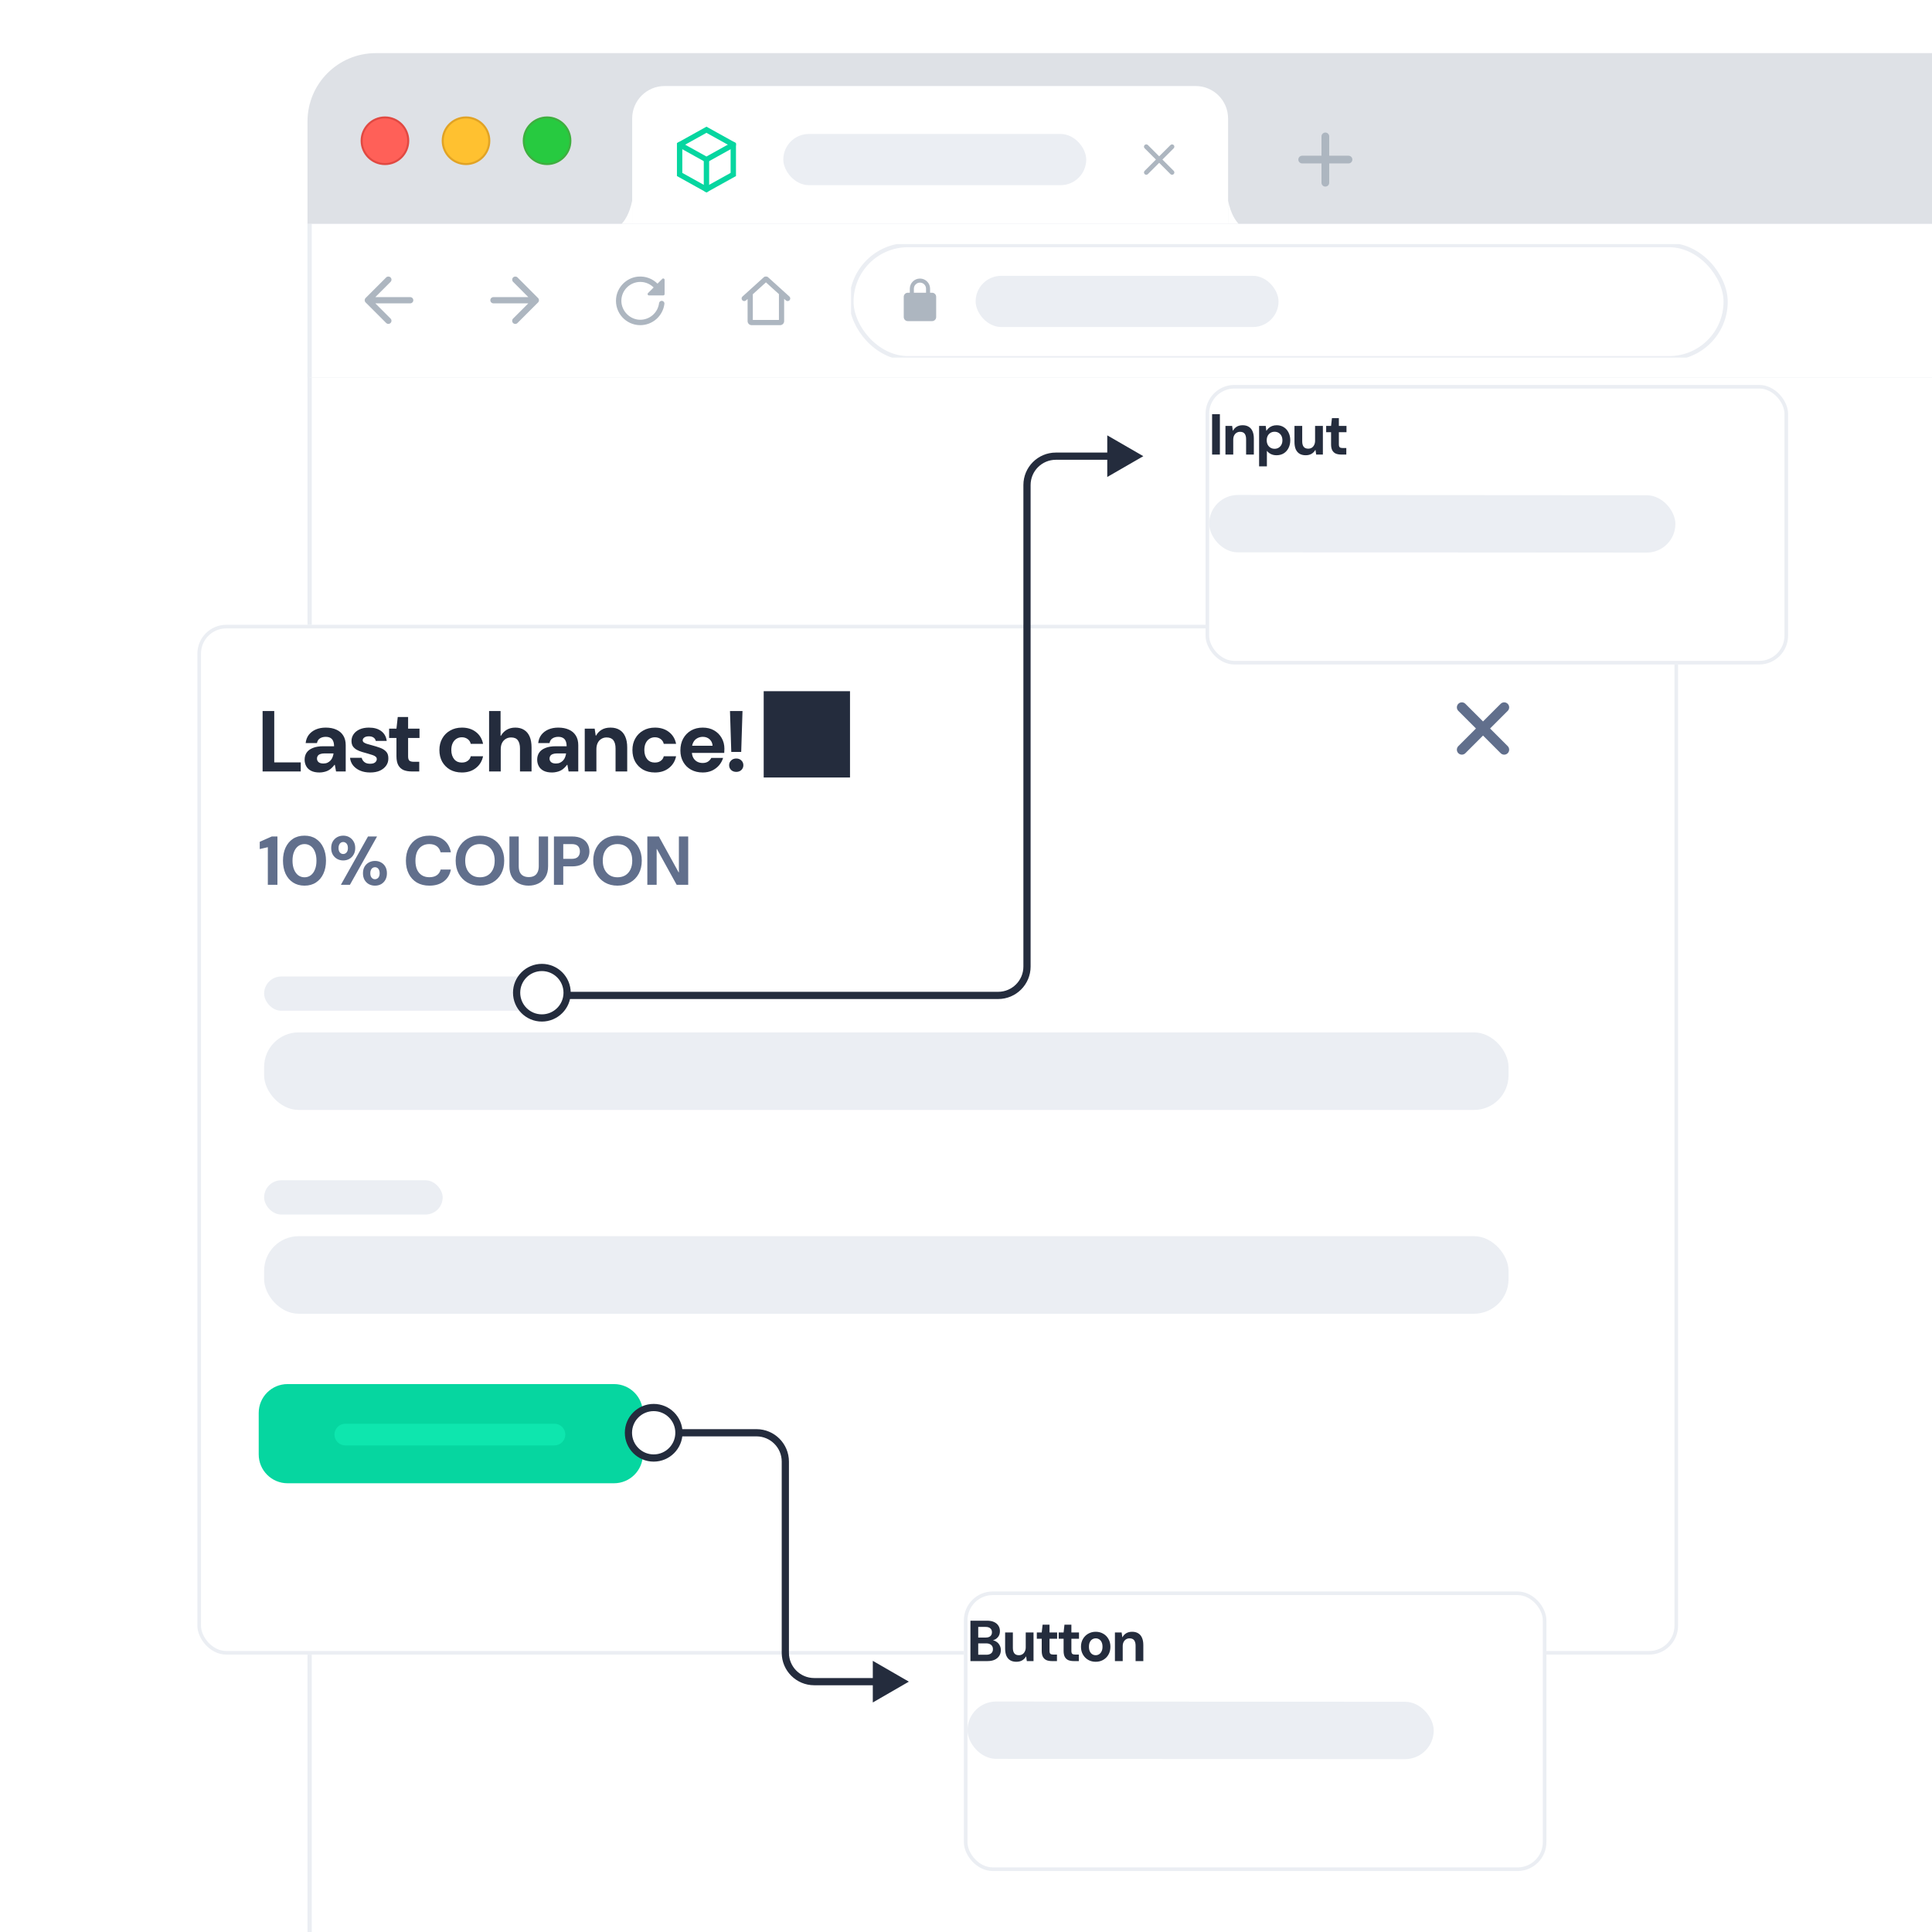 <svg width="1200" height="1200" viewBox="0 0 1200 1200" fill="none" xmlns="http://www.w3.org/2000/svg">
<g clip-path="url(#clip0_1348_554)">
<rect width="1200" height="1200" fill="white"/>
<path d="M1462.97 233.071V1258.6C1462.97 1282.75 1443.4 1302.32 1419.25 1302.32H236.049C211.901 1302.32 192.324 1282.75 192.324 1258.6V233.071H1462.97Z" fill="white" stroke="#EBEEF3" stroke-width="2.65"/>
<rect x="192.324" y="140.323" width="1270.65" height="92.748" stroke="#EBEEF3" stroke-width="2.65"/>
<g clip-path="url(#clip1_1348_554)">
<rect x="192.324" y="137.673" width="1270.65" height="98.048" fill="white" stroke="#EBEEF3" stroke-width="2.65"/>
<g clip-path="url(#clip2_1348_554)">
<rect x="528.867" y="152.248" width="542.956" height="70.224" rx="35.112" fill="white" stroke="#EBEEF3" stroke-width="2.61"/>
<path fill-rule="evenodd" clip-rule="evenodd" d="M578.953 181.827H577.694V179.31C577.694 175.836 574.875 173.016 571.401 173.016C567.927 173.016 565.107 175.836 565.107 179.31V181.827H563.849C562.464 181.827 561.331 182.96 561.331 184.345V196.932C561.331 198.317 562.464 199.45 563.849 199.45H578.953C580.338 199.45 581.471 198.317 581.471 196.932V184.345C581.471 182.96 580.338 181.827 578.953 181.827ZM567.623 181.828V179.31C567.623 177.221 569.31 175.534 571.4 175.534C573.489 175.534 575.176 177.221 575.176 179.31V181.828H567.623Z" fill="#ADB6C0"/>
<rect x="605.981" y="171.316" width="188.146" height="31.799" rx="15.9" fill="#EBEEF3"/>
</g>
<g clip-path="url(#clip3_1348_554)">
<path d="M475.734 171.778C476.194 171.715 476.678 171.847 477.049 172.182L490.308 184.182C490.971 184.783 491.025 185.808 490.428 186.474C489.826 187.146 488.793 187.199 488.125 186.594L487.052 185.623V199.449C487.052 200.839 485.924 201.966 484.534 201.967H466.858C465.468 201.966 464.341 200.839 464.341 199.449V185.692L463.344 186.594C462.675 187.199 461.643 187.146 461.041 186.474C460.444 185.808 460.497 184.783 461.161 184.182L474.42 172.182C474.791 171.847 475.275 171.715 475.734 171.778ZM467.587 182.754V198.706H483.81V182.688L475.734 175.381L467.587 182.754Z" fill="#ADB6C0"/>
<path fill-rule="evenodd" clip-rule="evenodd" d="M412.793 182.661V173.783C412.793 173.028 411.887 172.659 411.366 173.196L408.379 176.183C405.341 173.145 401.011 171.4 396.278 171.82C389.246 172.457 383.456 178.113 382.684 185.145C381.677 194.242 388.776 201.962 397.688 201.962C405.392 201.962 411.752 196.189 412.675 188.737C412.793 187.73 412.004 186.857 410.997 186.857C410.158 186.857 409.453 187.478 409.352 188.301C408.631 194.158 403.579 198.689 397.52 198.605C391.294 198.521 386.041 193.268 385.94 187.025C385.839 180.48 391.16 175.109 397.688 175.109C400.927 175.109 403.864 176.435 405.996 178.55L402.488 182.057C401.951 182.594 402.32 183.501 403.076 183.501H411.954C412.424 183.501 412.793 183.131 412.793 182.661Z" fill="#ADB6C0"/>
<path fill-rule="evenodd" clip-rule="evenodd" d="M306.487 188.416H328.142L318.681 197.877C317.925 198.633 317.925 199.873 318.681 200.63C319.437 201.386 320.658 201.386 321.414 200.63L334.19 187.854C334.946 187.098 334.946 185.876 334.19 185.12L321.434 172.325C320.678 171.569 319.456 171.569 318.7 172.325C317.944 173.081 317.944 174.302 318.7 175.058L328.142 184.539H306.487C305.42 184.539 304.548 185.411 304.548 186.477C304.548 187.543 305.42 188.416 306.487 188.416Z" fill="#ADB6C0"/>
<path fill-rule="evenodd" clip-rule="evenodd" d="M254.779 184.539H233.124L242.584 175.078C243.34 174.322 243.34 173.081 242.584 172.325C241.828 171.569 240.607 171.569 239.851 172.325L227.075 185.101C226.319 185.857 226.319 187.078 227.075 187.834L239.851 200.61C240.607 201.366 241.828 201.366 242.584 200.61C243.34 199.854 243.34 198.633 242.584 197.877L233.124 188.416H254.779C255.845 188.416 256.717 187.543 256.717 186.477C256.717 185.411 255.845 184.539 254.779 184.539Z" fill="#ADB6C0"/>
</g>
</g>
<g clip-path="url(#clip4_1348_554)">
<path d="M188.344 53.14C188.344 42.017 197.361 33 208.483 33H1417.93C1441.34 33 1460.32 51.983 1460.32 75.399V138.998H188.344V53.14Z" fill="#DEE1E6"/>
<path fill-rule="evenodd" clip-rule="evenodd" d="M377.555 144.784C381.04 142.415 389.174 141.23 392.659 124.645C392.659 124.645 392.659 144.784 392.659 144.784H377.555Z" fill="white"/>
<path d="M392.659 73.578C392.659 62.455 401.676 53.438 412.799 53.438H742.64C753.763 53.438 762.78 62.455 762.78 73.578V144.784H392.659V73.578Z" fill="white"/>
<path fill-rule="evenodd" clip-rule="evenodd" d="M438.794 78.684L457.129 88.87V109.352L438.794 119.538L420.459 109.352V88.87L438.794 78.684ZM423.793 90.832V107.39L438.794 115.724L453.795 107.39V90.832L438.794 82.498L423.793 90.832Z" fill="#06D6A0"/>
<path fill-rule="evenodd" clip-rule="evenodd" d="M420.669 89.043C421.116 88.239 422.131 87.949 422.936 88.396L438.794 97.206L454.653 88.396C455.457 87.949 456.472 88.239 456.919 89.043C457.366 89.848 457.076 90.863 456.272 91.31L438.794 101.02L421.317 91.31C420.512 90.863 420.222 89.848 420.669 89.043Z" fill="#06D6A0"/>
<path fill-rule="evenodd" clip-rule="evenodd" d="M438.794 97.445C439.714 97.445 440.461 98.191 440.461 99.111V117.631C440.461 118.552 439.714 119.298 438.794 119.298C437.873 119.298 437.127 118.552 437.127 117.631V99.111C437.127 98.191 437.873 97.445 438.794 97.445Z" fill="#06D6A0"/>
<rect x="486.522" y="83.211" width="188.146" height="31.799" rx="15.9" fill="#EBEEF3"/>
<path fill-rule="evenodd" clip-rule="evenodd" d="M729.004 90.103C728.446 89.545 727.543 89.545 726.985 90.103L719.982 97.091L712.98 90.089C712.421 89.531 711.519 89.531 710.961 90.089C710.402 90.647 710.402 91.55 710.961 92.108L717.963 99.111L710.961 106.113C710.402 106.672 710.402 107.574 710.961 108.132C711.519 108.691 712.421 108.691 712.98 108.132L719.982 101.13L726.985 108.132C727.543 108.691 728.446 108.691 729.004 108.132C729.562 107.574 729.562 106.672 729.004 106.113L722.002 99.111L729.004 92.108C729.548 91.564 729.548 90.647 729.004 90.103Z" fill="#ADB6C0"/>
<path fill-rule="evenodd" clip-rule="evenodd" d="M777.885 144.784C774.399 142.415 766.266 141.23 762.78 124.645C762.78 124.645 762.78 144.784 762.78 144.784H777.885Z" fill="white"/>
<path fill-rule="evenodd" clip-rule="evenodd" d="M837.584 101.509H825.597V113.497C825.597 114.815 824.518 115.894 823.199 115.894C821.88 115.894 820.801 114.815 820.801 113.497V101.509H808.814C807.495 101.509 806.416 100.43 806.416 99.111C806.416 97.793 807.495 96.714 808.814 96.714H820.801V84.726C820.801 83.407 821.88 82.328 823.199 82.328C824.518 82.328 825.597 83.407 825.597 84.726V96.714H837.584C838.903 96.714 839.982 97.793 839.982 99.111C839.982 100.43 838.903 101.509 837.584 101.509Z" fill="#ADB6C0"/>
<g clip-path="url(#clip5_1348_554)">
<circle cx="339.794" cy="87.424" r="14.475" fill="#27CA40" stroke="#3EAF3F" stroke-width="1.259"/>
<circle cx="289.444" cy="87.424" r="14.475" fill="#FFC130" stroke="#E1A325" stroke-width="1.259"/>
<circle cx="239.096" cy="87.424" r="14.475" fill="#FF6058" stroke="#E14942" stroke-width="1.259"/>
</g>
</g>
<g filter="url(#filter0_d_1348_554)">
<rect x="89" y="354.469" width="919.669" height="639.624" rx="17.923" fill="white"/>
<rect x="90.12" y="355.59" width="917.429" height="637.383" rx="16.803" stroke="#EBEEF3" stroke-width="2.24"/>
</g>
<path d="M932.083 437.15C933.293 435.94 935.255 435.94 936.465 437.15C937.643 438.328 937.674 440.219 936.558 441.434L936.465 441.532L925.511 452.485L936.465 463.439C937.675 464.649 937.675 466.611 936.465 467.821C935.287 468.999 933.396 469.03 932.181 467.914L932.083 467.821L921.129 456.867L910.176 467.82C908.966 469.03 907.005 469.03 905.795 467.82C904.617 466.642 904.585 464.751 905.701 463.536L905.795 463.439L916.747 452.485L905.794 441.532C904.584 440.322 904.584 438.36 905.794 437.15C906.972 435.972 908.864 435.941 910.079 437.057L910.176 437.15L921.129 448.103L932.083 437.15Z" fill="#616F8C"/>
<path d="M166.353 549.577V526.203L161.335 527.361V522.858L168.797 519.555H172.314V549.577H166.353ZM189.144 550.092C186.37 550.092 183.983 549.434 181.982 548.119C179.98 546.804 178.436 544.988 177.35 542.672C176.292 540.328 175.763 537.626 175.763 534.566C175.763 531.507 176.292 528.819 177.35 526.503C178.436 524.159 179.966 522.329 181.939 521.013C183.94 519.698 186.342 519.04 189.144 519.04C191.917 519.04 194.291 519.698 196.263 521.013C198.265 522.329 199.795 524.159 200.853 526.503C201.939 528.819 202.482 531.507 202.482 534.566C202.482 537.626 201.939 540.328 200.853 542.672C199.795 544.988 198.265 546.804 196.263 548.119C194.291 549.434 191.917 550.092 189.144 550.092ZM189.144 544.902C190.602 544.902 191.889 544.488 193.004 543.659C194.148 542.801 195.02 541.6 195.62 540.056C196.249 538.512 196.564 536.682 196.564 534.566C196.564 532.422 196.249 530.592 195.62 529.076C195.02 527.532 194.148 526.346 193.004 525.517C191.889 524.687 190.602 524.273 189.144 524.273C187.686 524.273 186.385 524.687 185.241 525.517C184.126 526.346 183.254 527.532 182.625 529.076C181.996 530.592 181.681 532.422 181.681 534.566C181.681 536.682 181.996 538.512 182.625 540.056C183.254 541.6 184.126 542.801 185.241 543.659C186.385 544.488 187.686 544.902 189.144 544.902ZM211.719 549.577L228.574 519.555H234.192L217.337 549.577H211.719ZM232.906 550.092C231.533 550.092 230.275 549.792 229.132 549.191C228.016 548.562 227.116 547.676 226.43 546.532C225.772 545.36 225.443 543.987 225.443 542.415C225.443 540.814 225.772 539.441 226.43 538.297C227.116 537.154 228.016 536.282 229.132 535.681C230.275 535.052 231.533 534.738 232.906 534.738C234.335 534.738 235.593 535.052 236.68 535.681C237.795 536.282 238.681 537.154 239.339 538.297C239.997 539.441 240.325 540.814 240.325 542.415C240.325 543.987 239.997 545.36 239.339 546.532C238.681 547.676 237.795 548.562 236.68 549.191C235.565 549.792 234.307 550.092 232.906 550.092ZM232.863 546.103C233.435 546.103 233.935 545.96 234.364 545.674C234.821 545.388 235.179 544.974 235.436 544.431C235.693 543.887 235.822 543.215 235.822 542.415C235.822 541.586 235.693 540.899 235.436 540.356C235.179 539.784 234.836 539.355 234.407 539.069C233.978 538.784 233.478 538.641 232.906 538.641C232.362 538.641 231.862 538.784 231.405 539.069C230.976 539.355 230.633 539.784 230.375 540.356C230.118 540.899 229.989 541.586 229.989 542.415C229.989 543.215 230.118 543.887 230.375 544.431C230.633 544.974 230.976 545.388 231.405 545.674C231.833 545.96 232.32 546.103 232.863 546.103ZM213.177 534.437C211.805 534.437 210.546 534.123 209.403 533.494C208.288 532.865 207.387 531.979 206.701 530.835C206.043 529.691 205.714 528.333 205.714 526.76C205.714 525.131 206.043 523.758 206.701 522.643C207.387 521.499 208.288 520.613 209.403 519.984C210.546 519.355 211.819 519.04 213.22 519.04C214.621 519.04 215.865 519.355 216.951 519.984C218.066 520.613 218.953 521.499 219.61 522.643C220.296 523.758 220.64 525.131 220.64 526.76C220.64 528.333 220.296 529.691 219.61 530.835C218.953 531.979 218.066 532.865 216.951 533.494C215.836 534.123 214.578 534.437 213.177 534.437ZM213.177 530.449C213.72 530.449 214.206 530.306 214.635 530.02C215.093 529.734 215.45 529.319 215.707 528.776C215.965 528.233 216.093 527.561 216.093 526.76C216.093 525.903 215.965 525.202 215.707 524.659C215.45 524.116 215.093 523.701 214.635 523.415C214.206 523.129 213.72 522.986 213.177 522.986C212.634 522.986 212.133 523.129 211.676 523.415C211.247 523.701 210.904 524.13 210.647 524.702C210.389 525.245 210.261 525.931 210.261 526.76C210.261 527.561 210.389 528.233 210.647 528.776C210.904 529.319 211.247 529.734 211.676 530.02C212.133 530.306 212.634 530.449 213.177 530.449ZM266.698 550.092C263.696 550.092 261.094 549.448 258.892 548.162C256.719 546.847 255.047 545.031 253.875 542.715C252.702 540.37 252.116 537.668 252.116 534.609C252.116 531.55 252.702 528.848 253.875 526.503C255.075 524.159 256.762 522.329 258.935 521.013C261.108 519.698 263.696 519.04 266.698 519.04C270.358 519.04 273.346 519.941 275.662 521.742C277.978 523.544 279.436 526.089 280.037 529.377H273.646C273.274 527.775 272.502 526.532 271.33 525.645C270.158 524.73 268.6 524.273 266.655 524.273C264.854 524.273 263.296 524.702 261.98 525.56C260.694 526.389 259.707 527.575 259.021 529.119C258.364 530.663 258.035 532.493 258.035 534.609C258.035 536.725 258.364 538.555 259.021 540.099C259.707 541.614 260.694 542.786 261.98 543.616C263.296 544.445 264.854 544.859 266.655 544.859C268.6 544.859 270.158 544.445 271.33 543.616C272.531 542.786 273.317 541.614 273.689 540.099H280.037C279.465 543.215 278.006 545.66 275.662 547.433C273.346 549.205 270.358 550.092 266.698 550.092ZM298.08 550.092C295.106 550.092 292.49 549.434 290.231 548.119C288.001 546.804 286.243 544.988 284.956 542.672C283.669 540.328 283.026 537.626 283.026 534.566C283.026 531.507 283.669 528.819 284.956 526.503C286.243 524.159 288.001 522.329 290.231 521.013C292.49 519.698 295.106 519.04 298.08 519.04C301.082 519.04 303.713 519.698 305.971 521.013C308.259 522.329 310.032 524.159 311.29 526.503C312.548 528.819 313.177 531.507 313.177 534.566C313.177 537.626 312.548 540.328 311.29 542.672C310.032 544.988 308.259 546.804 305.971 548.119C303.713 549.434 301.082 550.092 298.08 550.092ZM298.08 544.902C299.967 544.902 301.597 544.488 302.969 543.659C304.342 542.801 305.4 541.6 306.143 540.056C306.886 538.512 307.258 536.682 307.258 534.566C307.258 532.422 306.886 530.592 306.143 529.076C305.4 527.532 304.342 526.346 302.969 525.517C301.597 524.687 299.967 524.273 298.08 524.273C296.25 524.273 294.649 524.687 293.276 525.517C291.904 526.346 290.832 527.532 290.06 529.076C289.316 530.592 288.945 532.422 288.945 534.566C288.945 536.682 289.316 538.512 290.06 540.056C290.832 541.6 291.904 542.801 293.276 543.659C294.649 544.488 296.25 544.902 298.08 544.902ZM328.292 550.092C326.091 550.092 324.089 549.649 322.288 548.762C320.486 547.876 319.057 546.546 317.999 544.774C316.941 543.001 316.412 540.742 316.412 537.997V519.555H322.202V538.04C322.202 539.527 322.445 540.785 322.931 541.814C323.417 542.815 324.132 543.558 325.076 544.045C326.019 544.531 327.134 544.774 328.421 544.774C329.736 544.774 330.851 544.531 331.766 544.045C332.681 543.558 333.382 542.815 333.868 541.814C334.382 540.785 334.64 539.527 334.64 538.04V519.555H340.43V537.997C340.43 540.742 339.872 543.001 338.757 544.774C337.67 546.546 336.212 547.876 334.382 548.762C332.552 549.649 330.522 550.092 328.292 550.092ZM344.06 549.577V519.555H355.34C357.77 519.555 359.772 519.97 361.344 520.799C362.945 521.6 364.132 522.7 364.904 524.101C365.705 525.502 366.105 527.089 366.105 528.862C366.105 530.492 365.719 532.007 364.947 533.408C364.203 534.809 363.031 535.953 361.43 536.839C359.857 537.697 357.827 538.126 355.34 538.126H349.85V549.577H344.06ZM349.85 533.451H354.997C356.827 533.451 358.142 533.036 358.942 532.207C359.772 531.378 360.186 530.263 360.186 528.862C360.186 527.404 359.772 526.274 358.942 525.474C358.142 524.673 356.827 524.273 354.997 524.273H349.85V533.451ZM383.522 550.092C380.548 550.092 377.932 549.434 375.673 548.119C373.443 546.804 371.685 544.988 370.398 542.672C369.111 540.328 368.468 537.626 368.468 534.566C368.468 531.507 369.111 528.819 370.398 526.503C371.685 524.159 373.443 522.329 375.673 521.013C377.932 519.698 380.548 519.04 383.522 519.04C386.524 519.04 389.155 519.698 391.413 521.013C393.701 522.329 395.474 524.159 396.732 526.503C397.99 528.819 398.619 531.507 398.619 534.566C398.619 537.626 397.99 540.328 396.732 542.672C395.474 544.988 393.701 546.804 391.413 548.119C389.155 549.434 386.524 550.092 383.522 550.092ZM383.522 544.902C385.409 544.902 387.039 544.488 388.411 543.659C389.784 542.801 390.842 541.6 391.585 540.056C392.328 538.512 392.7 536.682 392.7 534.566C392.7 532.422 392.328 530.592 391.585 529.076C390.842 527.532 389.784 526.346 388.411 525.517C387.039 524.687 385.409 524.273 383.522 524.273C381.692 524.273 380.091 524.687 378.718 525.517C377.346 526.346 376.274 527.532 375.502 529.076C374.758 530.592 374.387 532.422 374.387 534.566C374.387 536.682 374.758 538.512 375.502 540.056C376.274 541.6 377.346 542.801 378.718 543.659C380.091 544.488 381.692 544.902 383.522 544.902ZM402.069 549.577V519.555H409.231L421.497 541.814H421.669V519.555H427.459V549.577H420.296L408.03 527.361H407.859V549.577H402.069Z" fill="#616F8C"/>
<path d="M163.104 479.161V441.633H170.341V473.532H186.8V479.161H163.104ZM198.431 479.804C196.322 479.804 194.571 479.447 193.177 478.732C191.819 478.017 190.818 477.052 190.175 475.837C189.531 474.622 189.21 473.282 189.21 471.816C189.21 470.172 189.621 468.725 190.443 467.474C191.301 466.223 192.587 465.258 194.303 464.579C196.018 463.864 198.181 463.507 200.79 463.507H207.491C207.491 462.184 207.294 461.094 206.901 460.236C206.544 459.379 205.972 458.735 205.186 458.306C204.435 457.877 203.47 457.663 202.291 457.663C200.897 457.663 199.7 457.985 198.699 458.628C197.734 459.236 197.126 460.201 196.876 461.523H189.853C190.068 459.557 190.711 457.86 191.783 456.43C192.891 455 194.339 453.892 196.126 453.106C197.948 452.32 200.003 451.927 202.291 451.927C204.864 451.927 207.08 452.356 208.939 453.213C210.797 454.035 212.227 455.268 213.227 456.912C214.228 458.521 214.728 460.486 214.728 462.81V479.161H208.724L207.974 475.033H207.759C207.187 475.819 206.562 476.516 205.883 477.124C205.239 477.731 204.525 478.232 203.738 478.625C202.952 479.018 202.112 479.304 201.219 479.483C200.325 479.697 199.396 479.804 198.431 479.804ZM200.79 474.229C201.79 474.229 202.648 474.068 203.363 473.746C204.114 473.389 204.757 472.924 205.293 472.352C205.829 471.78 206.24 471.119 206.526 470.369C206.848 469.582 207.062 468.778 207.169 467.956H201.594C200.486 467.956 199.575 468.099 198.86 468.385C198.181 468.635 197.68 469.011 197.359 469.511C197.037 469.976 196.876 470.53 196.876 471.173C196.876 471.816 197.037 472.37 197.359 472.835C197.68 473.299 198.145 473.657 198.752 473.907C199.36 474.121 200.039 474.229 200.79 474.229ZM229.901 479.804C227.542 479.804 225.451 479.411 223.629 478.625C221.842 477.838 220.394 476.766 219.286 475.408C218.214 474.014 217.589 472.442 217.41 470.69H224.647C224.79 471.334 225.076 471.941 225.505 472.513C225.934 473.085 226.506 473.55 227.221 473.907C227.971 474.229 228.829 474.39 229.794 474.39C230.795 474.39 231.599 474.264 232.206 474.014C232.814 473.728 233.261 473.371 233.547 472.942C233.868 472.513 234.029 472.049 234.029 471.548C234.029 470.869 233.797 470.351 233.332 469.993C232.903 469.6 232.26 469.261 231.402 468.975C230.58 468.689 229.597 468.385 228.454 468.063C227.274 467.742 226.077 467.402 224.862 467.045C223.682 466.687 222.592 466.241 221.591 465.705C220.591 465.133 219.787 464.418 219.179 463.56C218.607 462.667 218.321 461.559 218.321 460.236C218.321 458.699 218.75 457.306 219.608 456.055C220.466 454.804 221.699 453.803 223.307 453.052C224.951 452.302 226.899 451.927 229.151 451.927C232.367 451.927 234.923 452.659 236.817 454.125C238.747 455.59 239.873 457.609 240.194 460.183H233.386C233.207 459.289 232.743 458.592 231.992 458.092C231.277 457.592 230.33 457.341 229.151 457.341C227.9 457.341 226.935 457.592 226.256 458.092C225.612 458.557 225.291 459.128 225.291 459.807C225.291 460.308 225.505 460.737 225.934 461.094C226.363 461.416 226.988 461.72 227.81 462.005C228.668 462.256 229.687 462.542 230.866 462.863C232.76 463.364 234.494 463.9 236.066 464.472C237.639 465.043 238.89 465.83 239.819 466.83C240.748 467.795 241.213 469.171 241.213 470.958C241.249 472.674 240.802 474.193 239.873 475.515C238.943 476.838 237.639 477.892 235.959 478.678C234.279 479.429 232.26 479.804 229.901 479.804ZM255.682 479.161C253.788 479.161 252.126 478.875 250.696 478.303C249.302 477.696 248.212 476.713 247.426 475.355C246.64 473.961 246.247 472.066 246.247 469.672V458.36H241.69V452.57H246.247L247.051 445.333H253.484V452.57H260.561V458.36H253.484V469.779C253.484 471.066 253.752 471.959 254.288 472.46C254.824 472.924 255.736 473.156 257.022 473.156H260.4V479.161H255.682ZM286.91 479.804C284.087 479.804 281.621 479.214 279.512 478.035C277.439 476.82 275.813 475.176 274.633 473.103C273.49 470.994 272.918 468.582 272.918 465.865C272.918 463.149 273.508 460.755 274.687 458.682C275.866 456.573 277.511 454.929 279.619 453.749C281.728 452.534 284.158 451.927 286.91 451.927C290.341 451.927 293.218 452.82 295.542 454.607C297.9 456.394 299.402 458.86 300.045 462.005H292.379C292.093 460.719 291.431 459.718 290.395 459.003C289.394 458.288 288.215 457.931 286.857 457.931C285.606 457.931 284.48 458.253 283.479 458.896C282.514 459.504 281.746 460.397 281.174 461.577C280.602 462.756 280.316 464.186 280.316 465.865C280.316 467.081 280.477 468.171 280.799 469.136C281.12 470.101 281.567 470.923 282.139 471.602C282.711 472.281 283.39 472.799 284.176 473.156C284.998 473.478 285.892 473.639 286.857 473.639C287.786 473.639 288.626 473.496 289.376 473.21C290.127 472.888 290.77 472.442 291.306 471.87C291.842 471.262 292.2 470.547 292.379 469.725H300.045C299.402 472.799 297.9 475.247 295.542 477.07C293.218 478.893 290.341 479.804 286.91 479.804ZM303.78 479.161V441.633H310.91V457.02H311.124C312.054 455.376 313.269 454.125 314.77 453.267C316.271 452.373 318.04 451.927 320.077 451.927C322.222 451.927 324.044 452.409 325.546 453.374C327.047 454.303 328.19 455.679 328.977 457.502C329.763 459.325 330.156 461.577 330.156 464.257V479.161H322.972V464.9C322.972 462.685 322.526 460.987 321.632 459.807C320.774 458.628 319.38 458.038 317.45 458.038C316.199 458.038 315.091 458.342 314.126 458.95C313.161 459.522 312.393 460.361 311.821 461.469C311.285 462.542 311.017 463.864 311.017 465.437V479.161H303.78ZM342.876 479.804C340.767 479.804 339.016 479.447 337.622 478.732C336.264 478.017 335.263 477.052 334.62 475.837C333.977 474.622 333.655 473.282 333.655 471.816C333.655 470.172 334.066 468.725 334.888 467.474C335.746 466.223 337.033 465.258 338.748 464.579C340.464 463.864 342.626 463.507 345.235 463.507H351.936C351.936 462.184 351.74 461.094 351.347 460.236C350.989 459.379 350.417 458.735 349.631 458.306C348.88 457.877 347.915 457.663 346.736 457.663C345.342 457.663 344.145 457.985 343.144 458.628C342.179 459.236 341.572 460.201 341.321 461.523H334.298C334.513 459.557 335.156 457.86 336.228 456.43C337.336 455 338.784 453.892 340.571 453.106C342.394 452.32 344.449 451.927 346.736 451.927C349.309 451.927 351.525 452.356 353.384 453.213C355.242 454.035 356.672 455.268 357.673 456.912C358.673 458.521 359.174 460.486 359.174 462.81V479.161H353.169L352.419 475.033H352.204C351.632 475.819 351.007 476.516 350.328 477.124C349.685 477.731 348.97 478.232 348.184 478.625C347.397 479.018 346.557 479.304 345.664 479.483C344.77 479.697 343.841 479.804 342.876 479.804ZM345.235 474.229C346.236 474.229 347.093 474.068 347.808 473.746C348.559 473.389 349.202 472.924 349.738 472.352C350.274 471.78 350.685 471.119 350.971 470.369C351.293 469.582 351.507 468.778 351.615 467.956H346.039C344.931 467.956 344.02 468.099 343.305 468.385C342.626 468.635 342.126 469.011 341.804 469.511C341.482 469.976 341.321 470.53 341.321 471.173C341.321 471.816 341.482 472.37 341.804 472.835C342.126 473.299 342.59 473.657 343.198 473.907C343.805 474.121 344.484 474.229 345.235 474.229ZM363.195 479.161V452.57H369.361L370.004 456.912H370.218C371.076 455.34 372.238 454.125 373.703 453.267C375.168 452.373 377.009 451.927 379.225 451.927C381.441 451.927 383.317 452.409 384.854 453.374C386.391 454.303 387.552 455.679 388.339 457.502C389.161 459.325 389.572 461.577 389.572 464.257V479.161H382.334V464.9C382.334 462.685 381.888 460.987 380.994 459.807C380.101 458.628 378.689 458.038 376.759 458.038C375.544 458.038 374.454 458.342 373.489 458.95C372.524 459.522 371.773 460.361 371.237 461.469C370.701 462.542 370.433 463.864 370.433 465.437V479.161H363.195ZM406.801 479.804C403.978 479.804 401.512 479.214 399.403 478.035C397.33 476.82 395.704 475.176 394.525 473.103C393.381 470.994 392.809 468.582 392.809 465.865C392.809 463.149 393.399 460.755 394.578 458.682C395.758 456.573 397.402 454.929 399.51 453.749C401.619 452.534 404.049 451.927 406.801 451.927C410.232 451.927 413.11 452.82 415.433 454.607C417.792 456.394 419.293 458.86 419.936 462.005H412.27C411.984 460.719 411.323 459.718 410.286 459.003C409.285 458.288 408.106 457.931 406.748 457.931C405.497 457.931 404.371 458.253 403.37 458.896C402.405 459.504 401.637 460.397 401.065 461.577C400.493 462.756 400.207 464.186 400.207 465.865C400.207 467.081 400.368 468.171 400.69 469.136C401.011 470.101 401.458 470.923 402.03 471.602C402.602 472.281 403.281 472.799 404.067 473.156C404.889 473.478 405.783 473.639 406.748 473.639C407.677 473.639 408.517 473.496 409.267 473.21C410.018 472.888 410.661 472.442 411.197 471.87C411.734 471.262 412.091 470.547 412.27 469.725H419.936C419.293 472.799 417.792 475.247 415.433 477.07C413.11 478.893 410.232 479.804 406.801 479.804ZM436.484 479.804C433.767 479.804 431.355 479.232 429.246 478.089C427.173 476.945 425.547 475.337 424.368 473.264C423.188 471.191 422.599 468.814 422.599 466.133C422.599 463.346 423.17 460.898 424.314 458.789C425.494 456.644 427.12 454.965 429.193 453.749C431.301 452.534 433.732 451.927 436.484 451.927C439.164 451.927 441.505 452.498 443.507 453.642C445.508 454.786 447.081 456.358 448.224 458.36C449.368 460.326 449.94 462.559 449.94 465.061C449.94 465.419 449.922 465.83 449.886 466.294C449.886 466.723 449.869 467.17 449.833 467.635H427.745V463.185H442.595C442.488 461.505 441.863 460.165 440.719 459.164C439.611 458.163 438.217 457.663 436.537 457.663C435.286 457.663 434.143 457.949 433.106 458.521C432.07 459.057 431.248 459.897 430.64 461.04C430.033 462.148 429.729 463.56 429.729 465.276V466.83C429.729 468.296 430.015 469.565 430.587 470.637C431.158 471.673 431.945 472.477 432.945 473.049C433.982 473.621 435.143 473.907 436.43 473.907C437.752 473.907 438.86 473.621 439.754 473.049C440.647 472.442 441.327 471.673 441.791 470.744H449.136C448.635 472.424 447.796 473.961 446.616 475.355C445.437 476.713 443.989 477.803 442.274 478.625C440.558 479.411 438.628 479.804 436.484 479.804ZM454.212 467.045L453.408 441.633H461.181L460.377 467.045H454.212ZM457.322 479.429C455.999 479.429 454.927 479.036 454.105 478.25C453.283 477.427 452.872 476.445 452.872 475.301C452.872 474.121 453.283 473.139 454.105 472.352C454.927 471.53 455.999 471.119 457.322 471.119C458.608 471.119 459.663 471.53 460.485 472.352C461.307 473.139 461.718 474.121 461.718 475.301C461.718 476.445 461.307 477.427 460.485 478.25C459.663 479.036 458.608 479.429 457.322 479.429ZM474.345 482.914H527.956V429.303H474.345V482.914Z" fill="#242C3D"/>
<path d="M160.691 877.594C160.691 867.696 168.716 859.671 178.614 859.671H381.367C391.265 859.671 399.29 867.696 399.29 877.594V903.358C399.29 913.257 391.265 921.281 381.367 921.281H178.614C168.716 921.281 160.691 913.257 160.691 903.358V877.594Z" fill="#06D6A0"/>
<path d="M207.743 891.036C207.743 890.153 207.917 889.279 208.255 888.464C208.593 887.648 209.088 886.907 209.712 886.283C210.336 885.659 211.077 885.164 211.893 884.827C212.708 884.489 213.582 884.315 214.465 884.315H344.405C346.188 884.315 347.897 885.024 349.158 886.284C350.418 887.544 351.126 889.254 351.126 891.036C351.126 892.819 350.418 894.528 349.158 895.789C347.897 897.049 346.188 897.757 344.405 897.757H214.465C212.682 897.757 210.973 897.049 209.712 895.789C208.451 894.528 207.743 892.818 207.743 891.036Z" fill="#0EE6AE"/>
<rect x="164.052" y="606.51" width="169.147" height="21.283" rx="10.642" fill="#EBEEF3"/>
<rect x="164.052" y="641.236" width="772.925" height="48.168" rx="21.444" fill="#EBEEF3"/>
<rect x="164.052" y="733.091" width="110.898" height="21.283" rx="10.642" fill="#EBEEF3"/>
<rect x="164.052" y="767.816" width="772.925" height="48.168" rx="21.444" fill="#EBEEF3"/>
<circle cx="336.56" cy="616.592" r="15.682" fill="white" stroke="#242C3D" stroke-width="4.481"/>
<circle cx="406.012" cy="889.916" r="15.682" fill="white" stroke="#242C3D" stroke-width="4.481"/>
<g filter="url(#filter1_d_1348_554)">
<rect x="715.182" y="205.485" width="361.819" height="173.628" rx="17.923" fill="white"/>
<rect x="716.302" y="206.606" width="359.578" height="171.388" rx="16.803" stroke="#EBEEF3" stroke-width="2.24"/>
</g>
<path d="M752.855 282.331V257.239H757.695V282.331H752.855ZM761.148 282.331V264.552H765.306L765.736 267.491H765.843C766.417 266.439 767.194 265.615 768.173 265.018C769.177 264.42 770.408 264.121 771.866 264.121C773.347 264.121 774.602 264.444 775.629 265.089C776.657 265.711 777.434 266.631 777.959 267.849C778.509 269.068 778.784 270.574 778.784 272.366V282.331H773.98V272.796C773.98 271.314 773.682 270.179 773.084 269.391C772.487 268.602 771.531 268.208 770.217 268.208C769.404 268.208 768.675 268.411 768.03 268.817C767.409 269.2 766.907 269.761 766.524 270.502C766.166 271.219 765.987 272.103 765.987 273.155V282.331H761.148ZM782.049 289.679V264.552H786.172L786.53 267.527H786.638C787.068 266.834 787.582 266.236 788.179 265.734C788.8 265.233 789.505 264.838 790.294 264.552C791.106 264.265 792.003 264.121 792.982 264.121C794.655 264.121 796.125 264.528 797.391 265.34C798.658 266.129 799.638 267.228 800.331 268.638C801.048 270.048 801.406 271.649 801.406 273.441C801.406 275.234 801.048 276.835 800.331 278.245C799.638 279.655 798.646 280.766 797.356 281.578C796.089 282.367 794.595 282.761 792.875 282.761C791.513 282.761 790.318 282.498 789.29 281.973C788.287 281.447 787.486 280.79 786.889 280.001V289.679H782.049ZM791.656 278.746C792.636 278.746 793.484 278.519 794.201 278.065C794.942 277.611 795.515 276.99 795.922 276.201C796.328 275.413 796.531 274.505 796.531 273.477C796.531 272.426 796.328 271.506 795.922 270.717C795.515 269.928 794.942 269.307 794.201 268.853C793.484 268.399 792.636 268.172 791.656 268.172C790.7 268.172 789.852 268.399 789.111 268.853C788.37 269.307 787.797 269.928 787.39 270.717C786.984 271.506 786.781 272.414 786.781 273.441C786.781 274.493 786.984 275.413 787.39 276.201C787.797 276.99 788.37 277.611 789.111 278.065C789.852 278.519 790.7 278.746 791.656 278.746ZM810.944 282.761C809.486 282.761 808.231 282.451 807.18 281.829C806.152 281.208 805.364 280.288 804.814 279.069C804.288 277.826 804.025 276.309 804.025 274.517V264.552H808.829V274.087C808.829 275.568 809.127 276.703 809.725 277.492C810.322 278.28 811.266 278.675 812.557 278.675C813.393 278.675 814.122 278.484 814.743 278.101C815.388 277.695 815.89 277.121 816.249 276.381C816.631 275.64 816.822 274.756 816.822 273.728V264.552H821.662V282.331H817.503L817.073 279.463H816.966C816.416 280.467 815.639 281.268 814.636 281.865C813.656 282.462 812.425 282.761 810.944 282.761ZM833.064 282.331C831.798 282.331 830.686 282.14 829.73 281.758C828.798 281.351 828.07 280.694 827.544 279.786C827.018 278.854 826.755 277.587 826.755 275.986V268.459H823.708V264.552H826.755L827.293 259.712H831.594V264.552H836.326V268.459H831.594V276.058C831.594 276.894 831.774 277.48 832.132 277.814C832.491 278.125 833.1 278.28 833.96 278.28H836.219V282.331H833.064Z" fill="#242C3D"/>
<rect x="751.052" y="307.422" width="289.576" height="35.626" rx="17.813" transform="rotate(0.038 751.052 307.422)" fill="#EBEEF3"/>
<g filter="url(#filter2_d_1348_554)">
<rect x="565.077" y="954.887" width="361.819" height="173.628" rx="17.923" fill="white"/>
<rect x="566.197" y="956.007" width="359.578" height="171.388" rx="16.803" stroke="#EBEEF3" stroke-width="2.24"/>
</g>
<path d="M602.751 1031.73V1006.64H613.039C614.783 1006.64 616.241 1006.92 617.412 1007.46C618.607 1008.01 619.515 1008.78 620.136 1009.76C620.758 1010.71 621.068 1011.83 621.068 1013.09C621.068 1014.36 620.793 1015.42 620.244 1016.28C619.694 1017.14 618.965 1017.81 618.057 1018.29C617.173 1018.74 616.193 1019.01 615.118 1019.08L615.691 1018.68C616.838 1018.73 617.854 1019.04 618.738 1019.62C619.646 1020.17 620.351 1020.91 620.853 1021.84C621.379 1022.77 621.642 1023.79 621.642 1024.89C621.642 1026.22 621.319 1027.41 620.674 1028.43C620.029 1029.46 619.085 1030.27 617.842 1030.87C616.623 1031.45 615.13 1031.73 613.361 1031.73H602.751ZM607.59 1027.79H612.609C613.923 1027.79 614.939 1027.49 615.655 1026.89C616.372 1026.3 616.731 1025.44 616.731 1024.31C616.731 1023.19 616.36 1022.32 615.62 1021.7C614.879 1021.05 613.851 1020.73 612.537 1020.73H607.59V1027.79ZM607.59 1017.11H612.25C613.517 1017.11 614.473 1016.82 615.118 1016.25C615.787 1015.67 616.121 1014.86 616.121 1013.81C616.121 1012.78 615.787 1011.98 615.118 1011.41C614.473 1010.81 613.505 1010.51 612.214 1010.51H607.59V1017.11ZM631.224 1032.16C629.767 1032.16 628.512 1031.85 627.461 1031.23C626.433 1030.61 625.644 1029.69 625.095 1028.47C624.569 1027.23 624.306 1025.71 624.306 1023.92V1013.95H629.109V1023.49C629.109 1024.97 629.408 1026.1 630.006 1026.89C630.603 1027.68 631.547 1028.08 632.837 1028.08C633.674 1028.08 634.403 1027.88 635.024 1027.5C635.669 1027.1 636.171 1026.52 636.529 1025.78C636.912 1025.04 637.103 1024.16 637.103 1023.13V1013.95H641.942V1031.73H637.784L637.354 1028.86H637.246C636.697 1029.87 635.92 1030.67 634.916 1031.27C633.937 1031.86 632.706 1032.16 631.224 1032.16ZM653.345 1031.73C652.078 1031.73 650.967 1031.54 650.011 1031.16C649.079 1030.75 648.35 1030.1 647.825 1029.19C647.299 1028.26 647.036 1026.99 647.036 1025.39V1017.86H643.989V1013.95H647.036L647.574 1009.11H651.875V1013.95H656.607V1017.86H651.875V1025.46C651.875 1026.3 652.054 1026.88 652.413 1027.22C652.771 1027.53 653.381 1027.68 654.241 1027.68H656.499V1031.73H653.345ZM666.927 1031.73C665.66 1031.73 664.549 1031.54 663.593 1031.16C662.661 1030.75 661.933 1030.1 661.407 1029.19C660.881 1028.26 660.618 1026.99 660.618 1025.39V1017.86H657.571V1013.95H660.618L661.156 1009.11H665.457V1013.95H670.189V1017.86H665.457V1025.46C665.457 1026.3 665.637 1026.88 665.995 1027.22C666.353 1027.53 666.963 1027.68 667.823 1027.68H670.081V1031.73H666.927ZM680.556 1032.16C678.835 1032.16 677.282 1031.77 675.896 1030.98C674.534 1030.19 673.447 1029.09 672.634 1027.68C671.822 1026.27 671.415 1024.66 671.415 1022.84C671.415 1021 671.822 1019.39 672.634 1018C673.447 1016.59 674.546 1015.49 675.932 1014.71C677.318 1013.92 678.871 1013.52 680.592 1013.52C682.289 1013.52 683.83 1013.92 685.216 1014.71C686.602 1015.49 687.689 1016.59 688.478 1018C689.29 1019.39 689.697 1021 689.697 1022.84C689.697 1024.68 689.29 1026.31 688.478 1027.72C687.689 1029.1 686.602 1030.19 685.216 1030.98C683.83 1031.77 682.277 1032.16 680.556 1032.16ZM680.556 1028.08C681.321 1028.08 682.014 1027.88 682.635 1027.5C683.28 1027.1 683.794 1026.51 684.176 1025.75C684.583 1024.96 684.786 1023.99 684.786 1022.84C684.786 1021.67 684.595 1020.7 684.212 1019.94C683.83 1019.15 683.316 1018.57 682.671 1018.18C682.05 1017.8 681.357 1017.61 680.592 1017.61C679.827 1017.61 679.122 1017.8 678.477 1018.18C677.832 1018.57 677.318 1019.15 676.936 1019.94C676.553 1020.7 676.362 1021.67 676.362 1022.84C676.362 1023.99 676.553 1024.96 676.936 1025.75C677.318 1026.51 677.82 1027.1 678.441 1027.5C679.086 1027.88 679.791 1028.08 680.556 1028.08ZM692.501 1031.73V1013.95H696.659L697.09 1016.89H697.197C697.771 1015.84 698.547 1015.02 699.527 1014.42C700.531 1013.82 701.761 1013.52 703.219 1013.52C704.701 1013.52 705.955 1013.85 706.983 1014.49C708.011 1015.11 708.787 1016.03 709.313 1017.25C709.863 1018.47 710.137 1019.97 710.137 1021.77V1031.73H705.334V1022.2C705.334 1020.72 705.035 1019.58 704.438 1018.79C703.841 1018 702.885 1017.61 701.57 1017.61C700.758 1017.61 700.029 1017.81 699.384 1018.22C698.762 1018.6 698.261 1019.16 697.878 1019.9C697.52 1020.62 697.341 1021.5 697.341 1022.56V1031.73H692.501Z" fill="#242C3D"/>
<rect x="600.947" y="1056.82" width="289.576" height="35.626" rx="17.813" transform="rotate(0.038 600.947 1056.82)" fill="#EBEEF3"/>
<path d="M710.14 283.338L687.737 270.403V296.273L710.14 283.338ZM351.122 618.272V620.513H619.966V618.272V616.032H351.122V618.272ZM637.888 600.349H640.129V301.261H637.888H635.648V600.349H637.888ZM655.811 283.338V285.578H689.977V283.338V281.098H655.811V283.338ZM637.888 301.261H640.129C640.129 292.6 647.15 285.578 655.811 285.578V283.338V281.098C644.676 281.098 635.648 290.125 635.648 301.261H637.888ZM619.966 618.272V620.513C631.101 620.513 640.129 611.485 640.129 600.349H637.888H635.648C635.648 609.01 628.627 616.032 619.966 616.032V618.272Z" fill="#242C3D"/>
<path d="M564.517 1044.5L542.114 1031.57V1057.44L564.517 1044.5ZM421.694 889.916V892.156H469.862V889.916V887.676H421.694V889.916ZM487.785 907.839H485.545V1026.58H487.785H490.025V907.839H487.785ZM505.708 1044.5V1046.74H544.354V1044.5V1042.26H505.708V1044.5ZM487.785 1026.58H485.545C485.545 1037.71 494.572 1046.74 505.708 1046.74V1044.5V1042.26C497.047 1042.26 490.025 1035.24 490.025 1026.58H487.785ZM469.862 889.916V892.156C478.523 892.156 485.545 899.178 485.545 907.839H487.785H490.025C490.025 896.703 480.998 887.676 469.862 887.676V889.916Z" fill="#242C3D"/>
</g>
<defs>
<filter id="filter0_d_1348_554" x="38.592" y="304.061" width="1087.7" height="807.651" filterUnits="userSpaceOnUse" color-interpolation-filters="sRGB">
<feFlood flood-opacity="0" result="BackgroundImageFix"/>
<feColorMatrix in="SourceAlpha" type="matrix" values="0 0 0 0 0 0 0 0 0 0 0 0 0 0 0 0 0 0 127 0" result="hardAlpha"/>
<feOffset dx="33.605" dy="33.605"/>
<feGaussianBlur stdDeviation="42.007"/>
<feColorMatrix type="matrix" values="0 0 0 0 0.682 0 0 0 0 0.682 0 0 0 0 0.753 0 0 0 0.25 0"/>
<feBlend mode="normal" in2="BackgroundImageFix" result="effect1_dropShadow_1348_554"/>
<feBlend mode="normal" in="SourceGraphic" in2="effect1_dropShadow_1348_554" result="shape"/>
</filter>
<filter id="filter1_d_1348_554" x="664.773" y="155.077" width="529.846" height="341.655" filterUnits="userSpaceOnUse" color-interpolation-filters="sRGB">
<feFlood flood-opacity="0" result="BackgroundImageFix"/>
<feColorMatrix in="SourceAlpha" type="matrix" values="0 0 0 0 0 0 0 0 0 0 0 0 0 0 0 0 0 0 127 0" result="hardAlpha"/>
<feOffset dx="33.605" dy="33.605"/>
<feGaussianBlur stdDeviation="42.007"/>
<feColorMatrix type="matrix" values="0 0 0 0 0.682 0 0 0 0 0.682 0 0 0 0 0.753 0 0 0 0.25 0"/>
<feBlend mode="normal" in2="BackgroundImageFix" result="effect1_dropShadow_1348_554"/>
<feBlend mode="normal" in="SourceGraphic" in2="effect1_dropShadow_1348_554" result="shape"/>
</filter>
<filter id="filter2_d_1348_554" x="514.669" y="904.479" width="529.846" height="341.655" filterUnits="userSpaceOnUse" color-interpolation-filters="sRGB">
<feFlood flood-opacity="0" result="BackgroundImageFix"/>
<feColorMatrix in="SourceAlpha" type="matrix" values="0 0 0 0 0 0 0 0 0 0 0 0 0 0 0 0 0 0 127 0" result="hardAlpha"/>
<feOffset dx="33.605" dy="33.605"/>
<feGaussianBlur stdDeviation="42.007"/>
<feColorMatrix type="matrix" values="0 0 0 0 0.682 0 0 0 0 0.682 0 0 0 0 0.753 0 0 0 0.25 0"/>
<feBlend mode="normal" in2="BackgroundImageFix" result="effect1_dropShadow_1348_554"/>
<feBlend mode="normal" in="SourceGraphic" in2="effect1_dropShadow_1348_554" result="shape"/>
</filter>
<clipPath id="clip0_1348_554">
<rect width="1200" height="1200" fill="white"/>
</clipPath>
<clipPath id="clip1_1348_554">
<rect width="1273.3" height="95.398" fill="white" transform="translate(190.999 138.998)"/>
</clipPath>
<clipPath id="clip2_1348_554">
<rect width="3453.54" height="70.489" fill="white" transform="translate(528.604 151.618)"/>
</clipPath>
<clipPath id="clip3_1348_554">
<rect width="274.402" height="40.279" fill="white" transform="translate(221.474 166.723)"/>
</clipPath>
<clipPath id="clip4_1348_554">
<path d="M190.999 75.399C190.999 51.983 209.982 33 233.398 33H1460.32V138.998H190.999V75.399Z" fill="white"/>
</clipPath>
<clipPath id="clip5_1348_554">
<rect width="130.907" height="30.209" fill="white" transform="translate(223.991 72.319)"/>
</clipPath>
</defs>
</svg>
